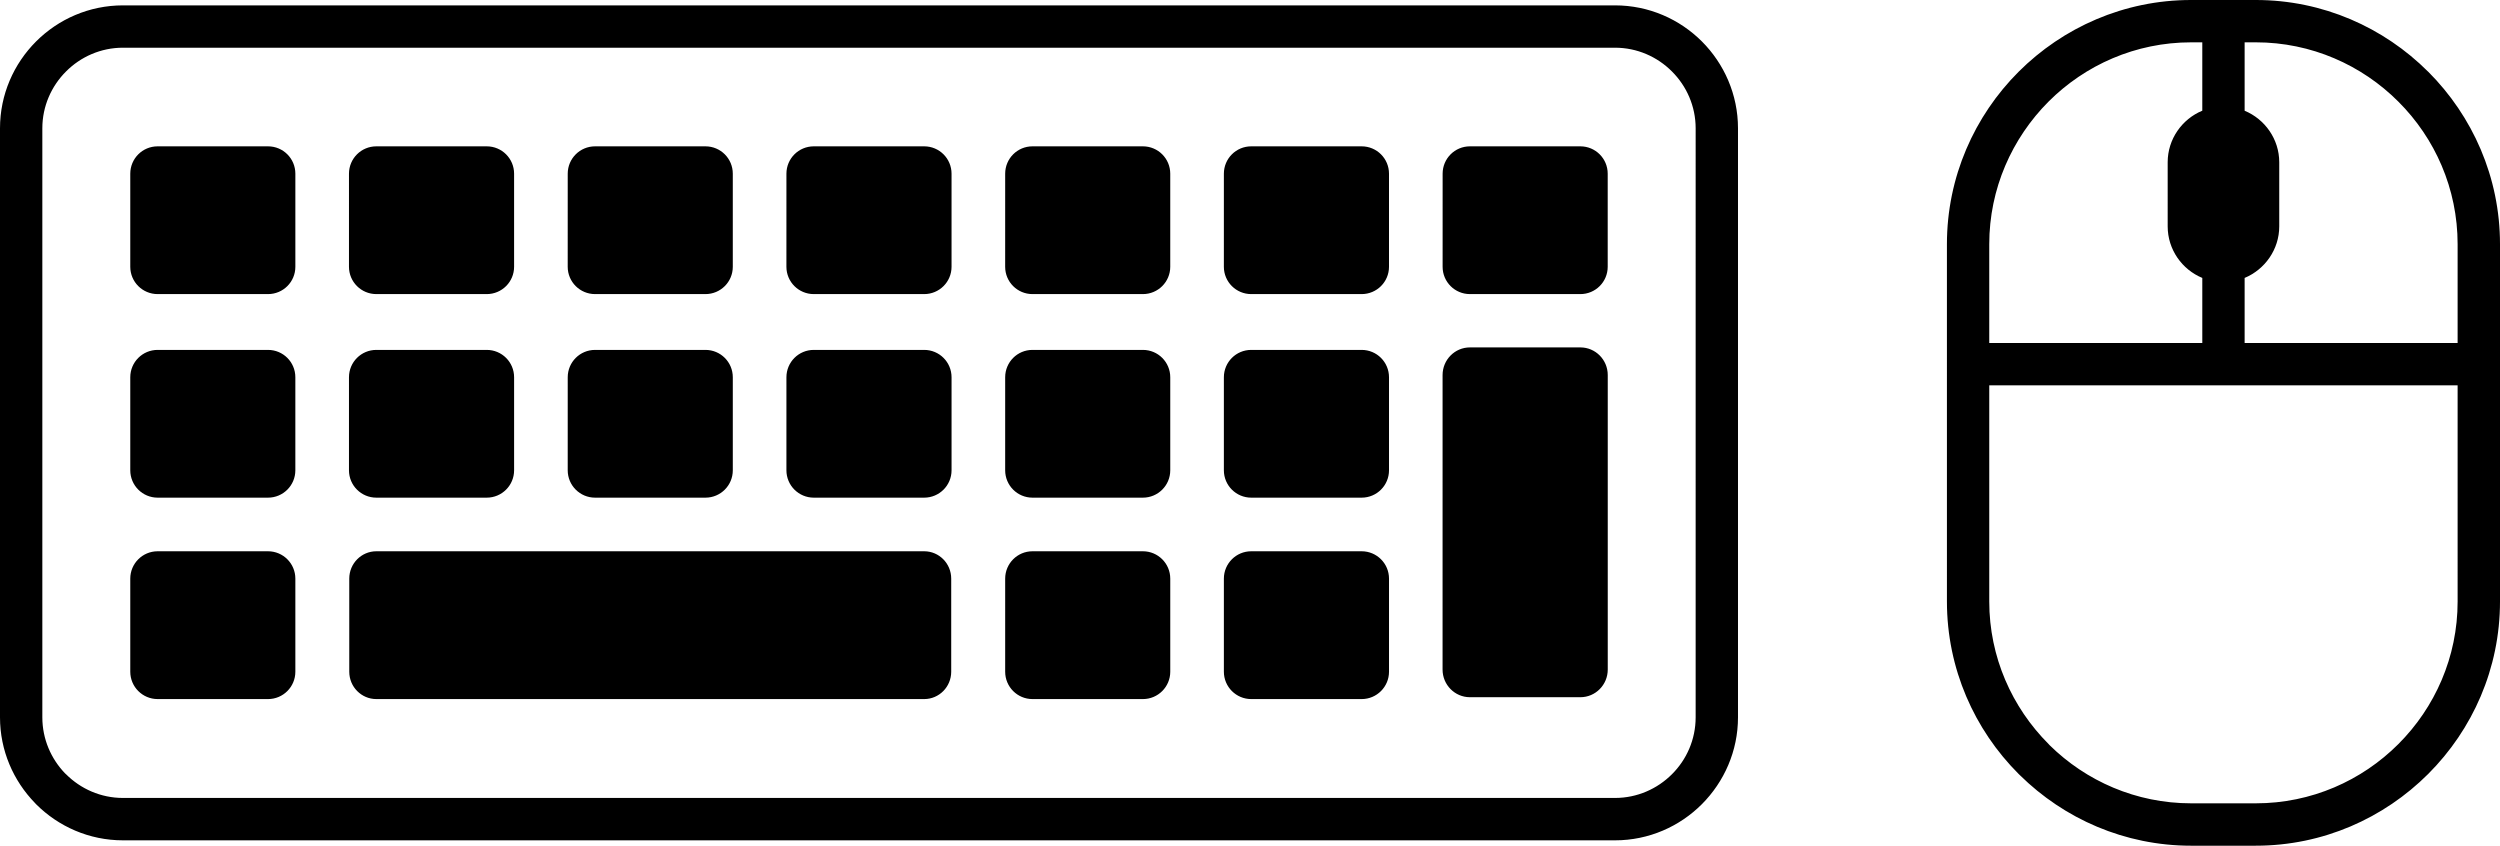 <svg xmlns="http://www.w3.org/2000/svg" shape-rendering="geometricPrecision" text-rendering="geometricPrecision" image-rendering="optimizeQuality" fill-rule="evenodd" clip-rule="evenodd" viewBox="0 0 512 173.2"><path fill-rule="nonzero" d="M25.18 1.1h305.58c6.93 0 13.23 2.83 17.79 7.39 4.55 4.56 7.39 10.86 7.39 17.79v120.63c0 6.92-2.84 13.21-7.39 17.78-4.56 4.57-10.86 7.41-17.79 7.41H25.18c-6.93 0-13.23-2.84-17.79-7.4l-.24-.26C2.74 159.9 0 153.71 0 146.91V26.28c0-6.93 2.83-13.23 7.39-17.79C11.95 3.93 18.25 1.1 25.18 1.1zM407.4 70.24h43.63V56.92c-4.14-1.71-7.09-5.81-7.09-10.55V33.23c0-4.74 2.94-8.84 7.09-10.56v-14h-2.29c-11.37 0-21.71 4.65-29.19 12.13-7.49 7.51-12.15 17.84-12.15 29.21v20.23zm52.3 0h43.62V50.01c0-11.38-4.64-21.71-12.13-29.19-7.49-7.5-17.83-12.15-29.2-12.15h-2.29v14.01c4.15 1.72 7.09 5.82 7.09 10.55v13.14c0 4.72-2.95 8.83-7.09 10.55v13.32zm43.62 8.67H407.4v44.28c0 11.36 4.66 21.69 12.15 29.19l.2.22c7.47 7.36 17.72 11.92 28.99 11.92h13.25c11.37 0 21.71-4.64 29.19-12.13 7.5-7.49 12.14-17.83 12.14-29.2V78.91zm-41.33 94.29h-13.25c-13.62 0-26.02-5.53-35.07-14.45l-.25-.24c-9.06-9.06-14.69-21.57-14.69-35.32V50.01c0-13.76 5.63-26.26 14.69-35.32C422.49 5.63 435 0 448.74 0h13.25c13.73 0 26.22 5.62 35.29 14.68l.03.02C506.37 23.77 512 36.27 512 50.01v73.18c0 13.73-5.62 26.22-14.68 35.29l-.03.03c-9.07 9.06-21.56 14.69-35.3 14.69zM32.28 29.97h22.61c3.1 0 5.6 2.5 5.6 5.6v19.07c0 3.09-2.5 5.59-5.6 5.59H32.28c-3.09 0-5.6-2.5-5.6-5.59V35.57c0-3.1 2.51-5.6 5.6-5.6zm223.97 82.93h22.62c3.09 0 5.6 2.51 5.6 5.6v19.07c0 3.09-2.51 5.6-5.6 5.6h-22.62c-3.09 0-5.6-2.51-5.6-5.6V118.5c0-3.09 2.51-5.6 5.6-5.6zm-44.8 0h22.62c3.09 0 5.6 2.51 5.6 5.6v19.07c0 3.09-2.51 5.6-5.6 5.6h-22.62c-3.09 0-5.59-2.51-5.59-5.6V118.5c0-3.09 2.5-5.6 5.59-5.6zm-134.38 0h112.21c3.05 0 5.53 2.51 5.53 5.6v19.07c0 3.09-2.48 5.6-5.53 5.6H77.07c-3.06 0-5.54-2.51-5.54-5.6V118.5c0-3.09 2.48-5.6 5.54-5.6zm-44.79 0h22.61c3.1 0 5.6 2.51 5.6 5.6v19.07c0 3.09-2.5 5.6-5.6 5.6H32.28c-3.09 0-5.6-2.51-5.6-5.6V118.5c0-3.09 2.51-5.6 5.6-5.6zm223.97-41.24h22.62c3.09 0 5.6 2.5 5.6 5.6v19.06c0 3.09-2.51 5.6-5.6 5.6h-22.62c-3.09 0-5.6-2.51-5.6-5.6V77.26c0-3.1 2.51-5.6 5.6-5.6zm-44.8 0h22.62c3.09 0 5.6 2.5 5.6 5.6v19.06c0 3.09-2.51 5.6-5.6 5.6h-22.62c-3.09 0-5.59-2.51-5.59-5.6V77.26c0-3.1 2.5-5.6 5.59-5.6zm-44.79 0h22.62c3.09 0 5.6 2.5 5.6 5.6v19.06c0 3.09-2.51 5.6-5.6 5.6h-22.62c-3.09 0-5.6-2.51-5.6-5.6V77.26c0-3.1 2.51-5.6 5.6-5.6zm-44.79 0h22.61c3.1 0 5.6 2.5 5.6 5.6v19.06c0 3.09-2.5 5.6-5.6 5.6h-22.61c-3.09 0-5.6-2.51-5.6-5.6V77.26c0-3.1 2.51-5.6 5.6-5.6zm-44.8 0h22.62c3.09 0 5.6 2.5 5.6 5.6v19.06c0 3.09-2.51 5.6-5.6 5.6H77.07c-3.09 0-5.6-2.51-5.6-5.6V77.26c0-3.1 2.51-5.6 5.6-5.6zm-44.79 0h22.61c3.1 0 5.6 2.5 5.6 5.6v19.06c0 3.09-2.5 5.6-5.6 5.6H32.28c-3.09 0-5.6-2.51-5.6-5.6V77.26c0-3.1 2.51-5.6 5.6-5.6zm268.76-.51h22.62c3.1 0 5.61 2.53 5.61 5.66v60.32c0 3.12-2.51 5.66-5.61 5.66h-22.62c-3.09 0-5.6-2.54-5.6-5.66V76.81c0-3.13 2.51-5.66 5.6-5.66zm0-41.18h22.62c3.09 0 5.6 2.5 5.6 5.6v19.07c0 3.09-2.51 5.59-5.6 5.59h-22.62c-3.09 0-5.59-2.5-5.59-5.59V35.57c0-3.1 2.5-5.6 5.59-5.6zm-44.79 0h22.62c3.09 0 5.6 2.5 5.6 5.6v19.07c0 3.09-2.51 5.59-5.6 5.59h-22.62c-3.09 0-5.6-2.5-5.6-5.59V35.57c0-3.1 2.51-5.6 5.6-5.6zm-44.8 0h22.62c3.09 0 5.6 2.5 5.6 5.6v19.07c0 3.09-2.51 5.59-5.6 5.59h-22.62c-3.09 0-5.59-2.5-5.59-5.59V35.57c0-3.1 2.5-5.6 5.59-5.6zm-44.79 0h22.62c3.09 0 5.6 2.5 5.6 5.6v19.07c0 3.09-2.51 5.59-5.6 5.59h-22.62c-3.09 0-5.6-2.5-5.6-5.59V35.57c0-3.1 2.51-5.6 5.6-5.6zm-44.79 0h22.61c3.1 0 5.6 2.5 5.6 5.6v19.07c0 3.09-2.5 5.59-5.6 5.59h-22.61c-3.09 0-5.6-2.5-5.6-5.59V35.57c0-3.1 2.51-5.6 5.6-5.6zm-44.8 0h22.62c3.09 0 5.6 2.5 5.6 5.6v19.07c0 3.09-2.51 5.59-5.6 5.59H77.07c-3.09 0-5.6-2.5-5.6-5.59V35.57c0-3.1 2.51-5.6 5.6-5.6zm253.69-20.2H25.18c-4.53 0-8.66 1.86-11.65 4.86-3 2.99-4.86 7.12-4.86 11.65v120.63c0 4.44 1.78 8.49 4.65 11.47l.21.19c2.99 2.99 7.12 4.85 11.65 4.85h305.58c4.53 0 8.66-1.86 11.65-4.85 3-2.98 4.86-7.12 4.86-11.66V26.28c0-4.53-1.86-8.66-4.86-11.65-2.99-3-7.12-4.86-11.65-4.86z"/></svg>